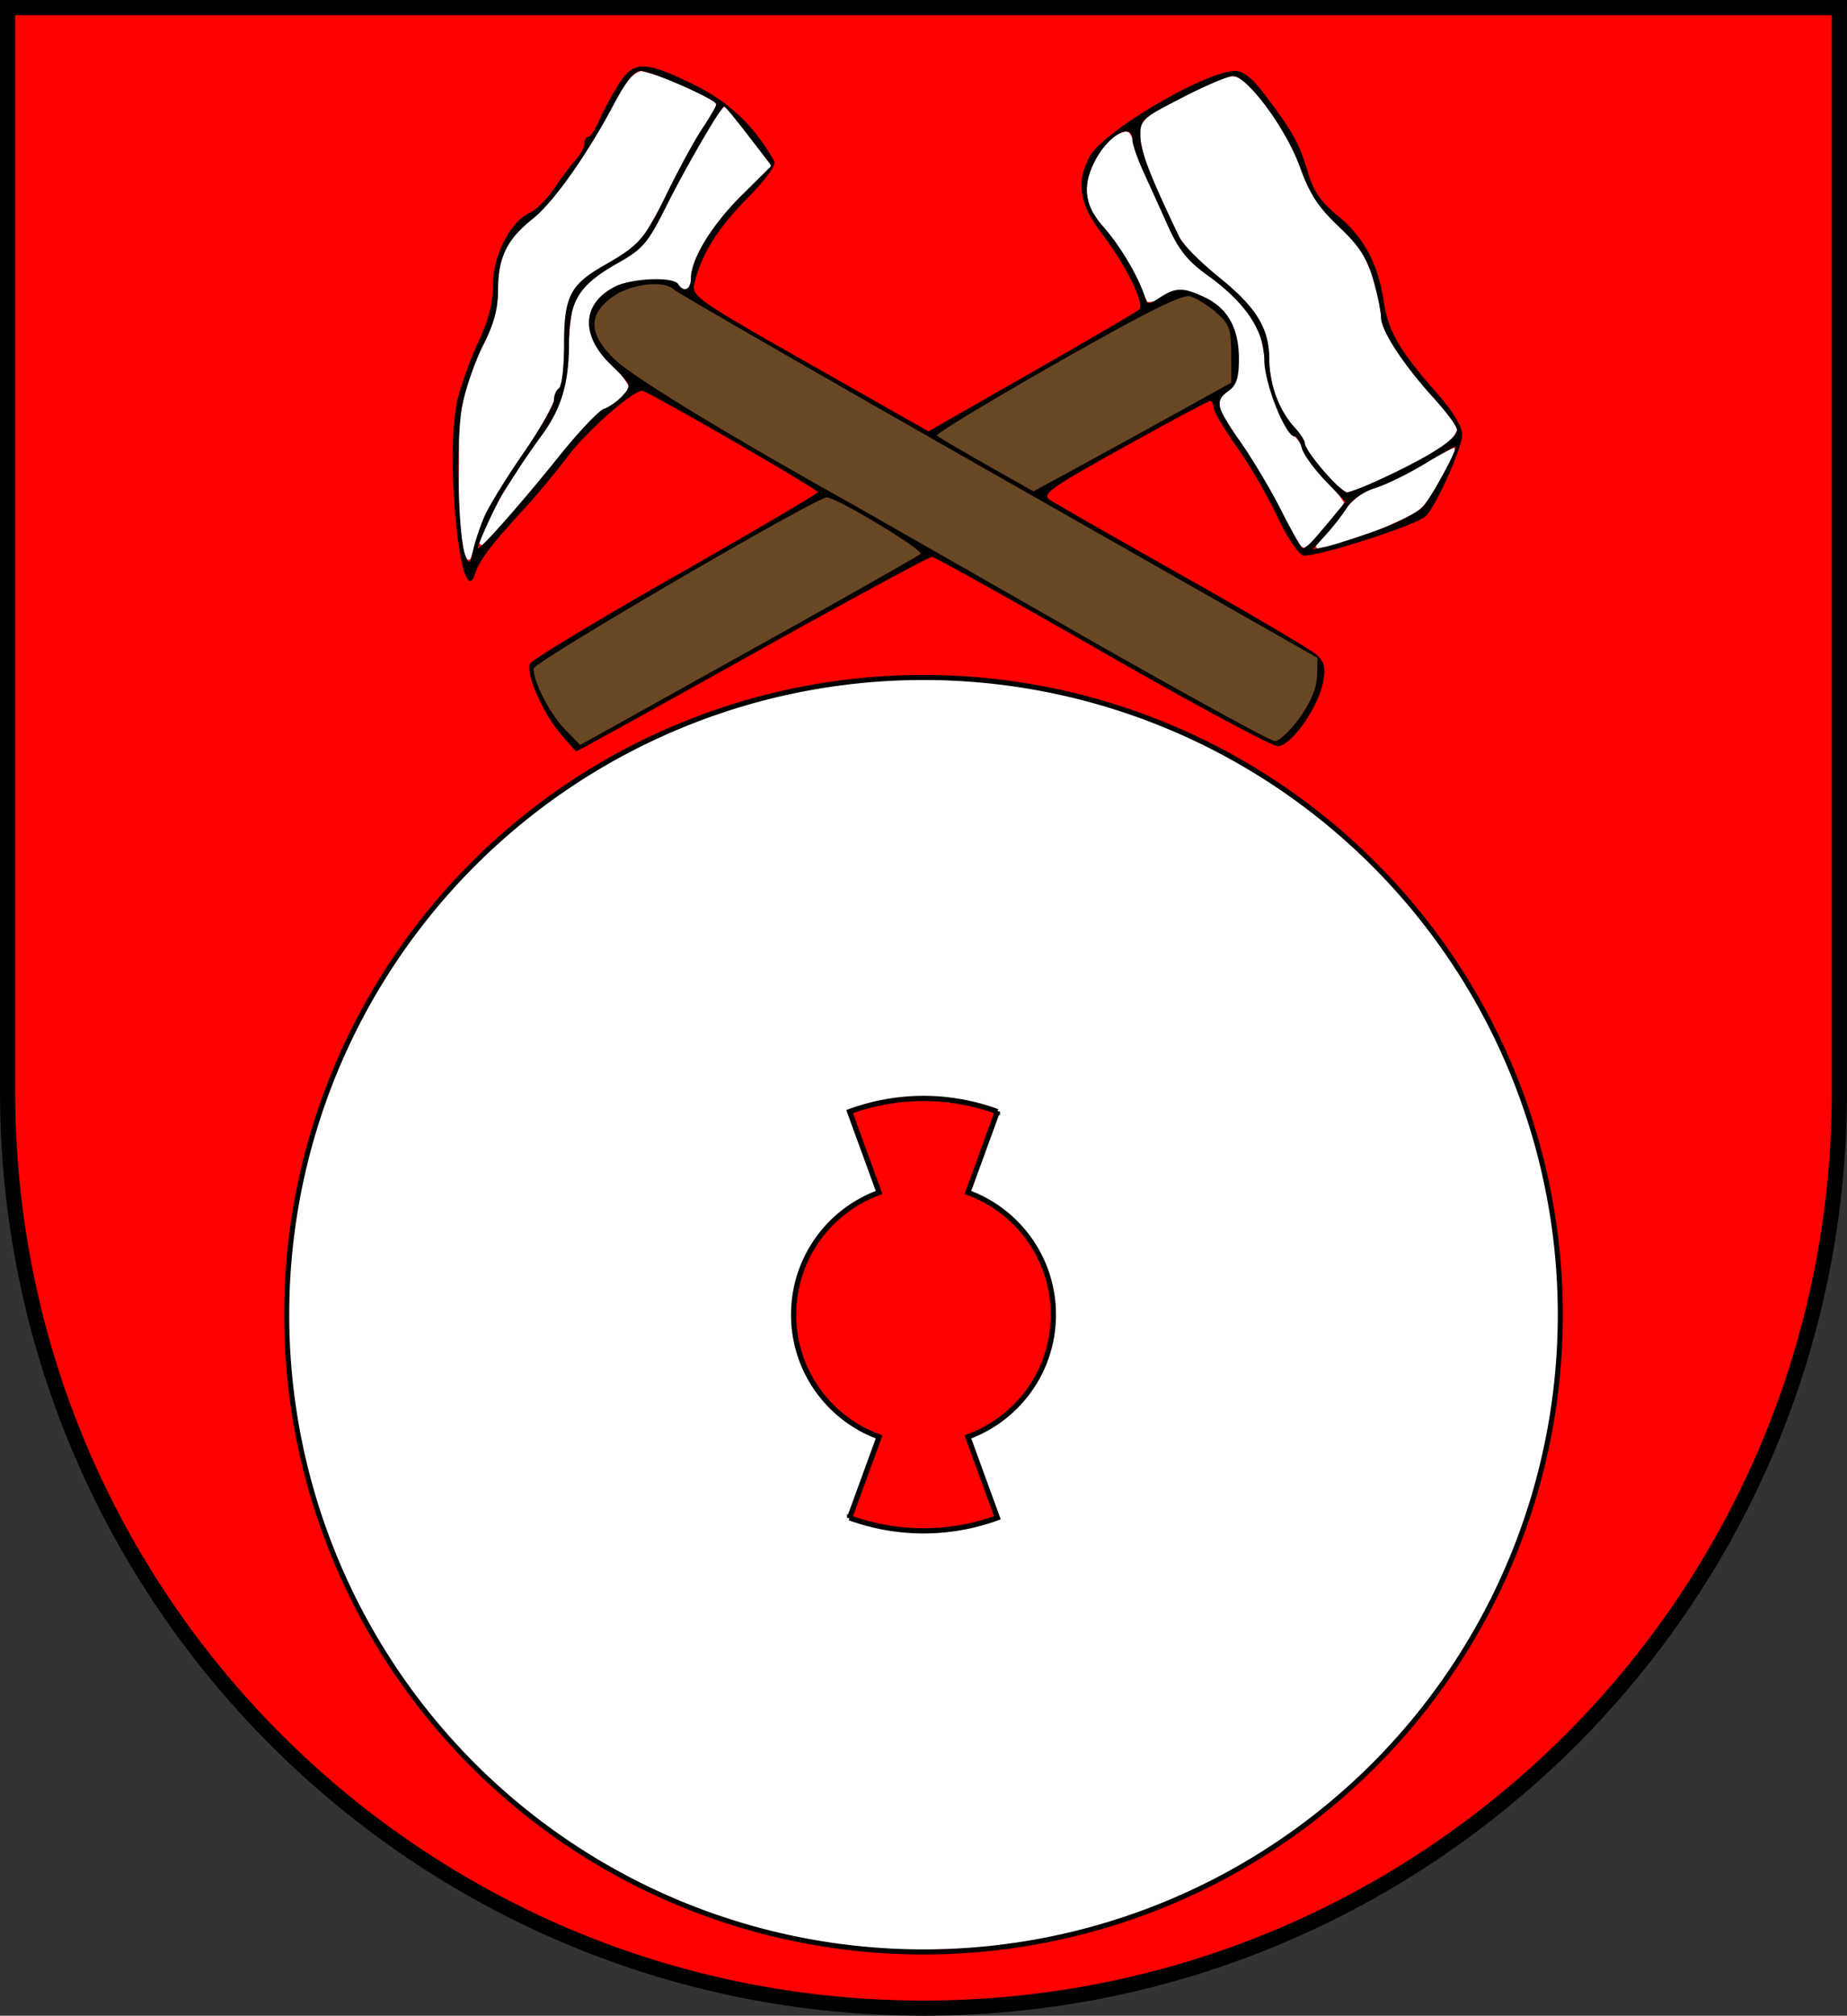 <svg xmlns="http://www.w3.org/2000/svg" width="364" height="397"><rect width="100%" height="100%" fill="#333333" stroke="none"/><g style="display:inline"><path d="M1.5 1.5V215c0 99.689 80.811 180.5 180.5 180.5S362.5 314.689 362.5 215V1.5H1.5z" style="fill:red;fill-opacity:1;stroke:#000;stroke-width:2.986;stroke-linecap:butt;stroke-linejoin:miter;stroke-miterlimit:4;stroke-opacity:1;stroke-dasharray:none;stroke-dashoffset:0"/><path d="M551.723 31.773c-2.766 1.003-3.745 4.324-5.366 6.514-4.942 8.889-10.447 17.63-18.078 24.499-3.28 2.783-4.48 7.036-4.692 11.18-.076 3.97-1.032 7.762-2.788 11.32-2.928 6.386-5.143 13.239-4.792 20.35.032 7.12-.418 14.385 1.09 21.384.014.77 1.054 1.55 1.295.46 1.61-4.976 3.31-9.938 6.407-14.225 3.401-5.465 7.355-10.695 9.96-16.577.661-1.963 1.884-3.688 1.802-5.893.61-5.43-.546-11.552 2.64-16.327 4.102-4.631 11.027-6.162 14.162-11.81 4.444-7.514 8.147-15.506 12.762-22.9.834-.774.746-1.934-.355-2.33-4.343-2.362-8.922-4.559-13.744-5.666-.101.007-.205-.014-.303.021z" style="fill:#fff;fill-opacity:1;stroke:none" transform="translate(-425.553 -17.748)"/><path d="M568.226 38.786c-2.6 2.843-4.221 6.559-6.246 9.853-3.445 5.631-5.905 11.957-9.933 17.165-4.333 4.356-11.63 6.094-13.619 12.51-1.518 7.54-.138 15.944-4.766 22.587-4.848 7.725-10.576 15.124-13.66 23.757.608 1.335 1.824-.846 2.372-1.213 7.322-7.774 13.547-16.553 21.102-24.091 2.036-1.735 5.107-2.807 6.01-5.54-2.358-4.191-7.372-7.269-7.65-12.468.068-4.758 5.086-7.618 9.322-8.121 2.935-.255 6.47-.913 8.8 1.327 1.468.814 1.884-1.386 1.913-2.373 2.106-8.917 9.532-15.083 15.576-21.518-.03-1.655-2.26-3.188-3.154-4.787-1.976-2.354-3.667-5.051-5.952-7.098l-.115.01zM647.283 43.688c-3.048.551-4.838 3.68-6.25 6.167-2.054 3.76-1.7 8.727 1.306 11.883 3.822 4.686 6.88 9.933 9.302 15.48 2.406.29 4.272-2.563 6.804-2.175 4.846.719 9.705 4.02 10.577 9.114.656 3.677 1.225 8.338-1.986 10.974-1.42 1.089-1.512 2.98-.47 4.359 4.299 7.212 9.053 14.191 12.884 21.694 1.088 1.366 1.404 3.767 3.107 4.487 1.973-.563 2.764-2.952 4.254-4.222 1.14-1.571 2.828-2.94 3.627-4.672-2.4-4.026-6.584-6.891-8.404-11.32-1.113-1.983-3.128-3.286-3.856-5.539-2.29-4.577-3.095-9.67-3.899-14.684-1.698-7.108-8.26-11.242-13.399-15.772-4.662-4.795-6.736-11.462-9.532-17.402-1.386-2.574-1.702-5.731-3.219-8.163-.237-.181-.553-.242-.846-.209z" style="fill:#fff;fill-opacity:1;stroke:none" transform="translate(-425.553 -17.748)"/><path d="M668.134 32.808c-4.636 1.108-8.73 3.828-13.023 5.832-2.316 1.227-5.442 2.875-4.902 6.03.938 6.537 4.305 12.423 6.971 18.385 4.192 8.253 14.675 11.655 17.643 20.695 1.083 5.169.748 10.833 3.767 15.43 1.746 2.602 3.655 5.09 5.044 7.908 2.13 2.766 4.358 5.779 7.305 7.672 5.612-1.607 10.85-4.497 16.012-7.233 2.021-1.446 4.857-2.642 5.749-5.1-.744-2.65-3.24-4.48-4.774-6.707-4.435-5.526-9.929-11.087-10.582-18.507-.952-4.924-2.631-9.879-6.42-13.371-3.909-3.835-7.332-8.105-9.092-13.324-2.636-6.356-6.325-12.443-11.472-17.062-.643-.472-1.426-.741-2.226-.648zM711.874 106.022c-5.687 2.761-11.074 6.203-17.009 8.454-4.185 2.217-6.317 6.779-9.465 10.119-.851.51-.495 1.537.47 1.17 6.558-1.58 12.97-4.034 18.928-7.18 2.724-2.125 4.02-5.59 5.82-8.459.51-1.32 1.74-2.629 1.622-4.073a.457.457 0 0 0-.366-.03z" style="fill:#fff;fill-opacity:1;stroke:none" transform="translate(-425.553 -17.748)"/><path d="M554.342 73.666c-4.412-.065-9.084 2.019-11.3 5.935-1.365 3.346 1.11 6.64 3.422 8.839 4.77 4.168 10.396 7.194 15.707 10.61 21.05 12.576 42.465 24.502 63.742 36.69 16.427 9.282 32.74 18.793 49.457 27.544.887.558 2.025.718 2.77-.163 4.11-3.525 7.21-8.617 7.225-14.166.73-1.781-1.005-2.322-2.26-3.016-40.008-22.783-80.094-45.397-119.922-68.473-2.256-1.207-4.376-2.84-6.698-3.813l-2.143.013zM588.257 115.71c-4.52 1.811-8.674 4.481-12.974 6.769-14.591 8.299-29.196 16.615-43.307 25.716-1.304.448-1.664 1.484-1.18 2.71 1.504 5.039 4.665 9.507 8.462 13.08 1.013 1.14 2.225-.591 3.26-.835 20.418-11.27 40.828-22.566 61.052-34.18 1.13-.772 2.466-1.333 3.422-2.307-.804-1.334-2.535-1.967-3.733-2.948-4.517-2.804-9.012-5.81-13.908-7.879-.356-.091-.724-.183-1.094-.125zM659.435 76.002c-3.206.604-5.986 2.58-8.924 3.927-13.617 7.23-27.049 14.828-40.075 23.078-1.018.631.68 1.188 1.1 1.552a532.54 532.54 0 0 0 17.605 10.036c5.15-2.484 10.136-5.454 15.211-8.144 7.951-4.359 15.888-8.743 23.825-13.126.159-3.382.17-6.905-.17-10.317-.834-2.729-3.436-4.491-5.712-5.994-.872-.525-1.807-1.066-2.86-1.012z" style="fill:#6a4724;fill-opacity:1;stroke:none" transform="translate(-425.553 -17.748)"/><path d="M733.054 276.678a125.5 125.5 0 1 1-251.002 0 125.5 125.5 0 1 1 251.002 0z" style="fill:#fff;fill-opacity:1;stroke:#000;stroke-width:.999;stroke-linecap:butt;stroke-linejoin:miter;stroke-miterlimit:4;stroke-opacity:1;stroke-dasharray:none;stroke-dashoffset:0" transform="translate(-425.553 -17.748)"/><path d="M607.553 234.084a42.6 42.6 0 0 0-14.562 2.594l5.812 15.937c-9.83 3.57-16.844 13-16.844 24.063 0 11.062 7.012 20.49 16.844 24.062l-5.812 15.938a42.576 42.576 0 0 0 29.125 0l-5.813-15.938c9.832-3.572 16.844-13 16.844-24.063 0-11.062-7.014-20.492-16.844-24.062l5.813-15.938a42.6 42.6 0 0 0-14.563-2.593z" style="fill:red;fill-opacity:1;stroke:#000;stroke-width:1.03;stroke-linecap:butt;stroke-linejoin:miter;stroke-miterlimit:4;stroke-opacity:1;stroke-dasharray:none;stroke-dashoffset:0" transform="translate(-425.553 -17.748)"/><path d="M535.78 161.975c-3.419-4.146-6.58-11.48-5.812-13.48.273-.712 13.15-8.491 28.617-17.288 15.466-8.797 28.123-16.236 28.125-16.53.005-.59-33.57-19.964-34.595-19.964-1.893 0-10.73 7.754-14.52 12.74-2.407 3.168-6.24 7.785-8.518 10.26-6.73 7.31-9.042 10.351-9.887 13-2.779 8.703-6.035-23.15-3.488-34.124.686-2.957 2.544-8.14 4.13-11.52 2.003-4.268 2.882-7.706 2.882-11.27 0-5.765 3.424-12.41 7.305-14.18 1.228-.559 3.349-2.679 4.714-4.711 1.365-2.032 3.269-4.568 4.231-5.634.963-1.066 1.75-2.529 1.75-3.25 0-.721.34-1.311.756-1.311s1.393-1.463 2.172-3.25c.779-1.788 2.47-4.938 3.757-7 3-4.808 5.115-4.82 14.816-.088 6.99 3.41 11.99 8.151 15.914 15.092.441.782-1.613 3.608-5.454 7.5-5.816 5.895-8.983 11.047-10.295 16.746-.543 2.36.727 3.238 22.787 15.744L608.53 102.7l20.343-11.61c11.188-6.384 20.716-11.952 21.172-12.373 1.171-1.08-2.481-8.542-7.27-14.856-4.488-5.914-5.186-10.071-2.548-15.172 2.579-4.986 22.927-16.977 28.811-16.977 1.536 0 3.416 1.53 5.834 4.75 5.537 7.371 6.735 9.522 8.371 15.033 1.169 3.934 2.572 5.984 6.045 8.83 5.057 4.144 7.876 9.444 8.982 16.887.85 5.726 3.1 9.604 10.328 17.808 3.249 3.687 5.117 6.723 5.117 8.313 0 2.719-5.419 14.686-7.326 16.179-2.58 2.019-22.356 8.259-24.08 7.598-.987-.38-3.288-3.887-5.113-7.794-1.824-3.907-5.378-10.005-7.899-13.55-2.52-3.544-4.582-7.032-4.582-7.75 0-.717-.289-1.304-.642-1.304-.354 0-8.031 4.1-17.062 9.113-14.447 8.02-16.2 9.26-14.607 10.342.996.677 12.836 7.438 26.311 15.026 13.475 7.589 25.346 14.592 26.38 15.564 1.445 1.36 1.729 2.563 1.23 5.218-.956 5.097-6.328 12.737-8.954 12.735-1.186-.001-16.78-8.383-34.656-18.626-17.875-10.244-32.95-18.639-33.5-18.656-.55-.018-16.465 8.59-35.368 19.126-18.902 10.537-34.507 19.158-34.677 19.158-.17 0-1.695-1.682-3.39-3.738zm71.178-35.128c.734-.713-16.532-11.134-18.446-11.134-2.169 0-57.798 32.444-57.798 33.709 0 2.701 3.17 8.86 6.136 11.927l3.035 3.135 33.165-18.458c18.24-10.152 33.499-18.783 33.908-19.18zm74.733 32.248c2.165-3.014 3.352-5.858 3.42-8.192l.103-3.576-62.875-35.733c-34.582-19.653-63.36-36.216-63.95-36.807-1.859-1.858-8.176-1.21-11.777 1.208-5.293 3.554-5.201 7.578.29 12.724 3.607 3.379 21.312 14.184 44.312 27.041 2.75 1.538 22.775 12.955 44.5 25.372 21.725 12.418 40.211 22.578 41.08 22.58.87 0 3.073-2.077 4.897-4.617zm-160.72-39.528c.854-2.005 4.296-7.613 7.649-12.462 3.352-4.85 6.094-9.595 6.094-10.545 0-.951.45-2.007 1-2.347.55-.34 1-4.208 1-8.594 0-9.444 1.187-11.792 7.892-15.616 7.003-3.994 7.95-5.082 12.43-14.272 2.284-4.685 5.396-10.384 6.915-12.663 1.52-2.28 2.763-4.436 2.763-4.792 0-.927-12.842-6.563-14.954-6.563-1.15 0-2.916 2.181-5.057 6.25-5.333 10.13-12.039 19.621-16.182 22.903-5.053 4.002-6.807 7.589-6.807 13.923 0 3.744-.81 6.77-2.927 10.937-1.61 3.169-3.468 8.509-4.129 11.867-1.269 6.45-.85 26.07.633 29.62.75 1.795.901 1.693 1.48-1 .354-1.65 1.344-4.64 2.2-6.646zm14.83-12.047c3.837-4.78 7.803-8.955 8.813-9.275 1.01-.321 2.658-1.492 3.663-2.602 1.788-1.975 1.737-2.104-2.368-6.09-5.992-5.815-5.676-11.989.785-15.33 3.289-1.7 11.576-2.038 12.52-.51 1.073 1.736 2.5 1.085 2.5-1.14 0-3.812 4.133-10.554 10.072-16.432l5.804-5.742-4.497-5.843c-2.472-3.214-4.63-5.843-4.795-5.843-.632 0-7.534 11.864-11.416 19.625-3.653 7.303-4.617 8.437-9.513 11.2-7.81 4.408-9.651 7.423-9.67 15.83-.017 7.858-1.496 12.84-5.382 18.126-1.503 2.045-3.597 5.069-4.653 6.719a827.254 827.254 0 0 1-2.9 4.5c-1.228 1.882-5.053 10.182-5.04 10.938.014.887 8.442-8.618 16.077-18.13zm148.241 16.943c.652-.688 2.42-2.748 3.93-4.578l2.744-3.328-4.018-4.172c-2.21-2.295-4.284-5.185-4.609-6.422-.325-1.238-.953-2.25-1.394-2.25-1.806 0-5.98-10.503-5.98-15.047 0-5.773-3.702-11.305-11.14-16.649-3.958-2.843-5.723-5.037-7.838-9.737-1.501-3.337-3.696-8.18-4.876-10.762-1.18-2.583-2.147-5.395-2.147-6.25 0-3.558-4.751-.876-7.346 4.145-2.596 5.024-2.112 8.778 1.682 13.047 3.205 3.606 6.83 9.707 8.086 13.611.56 1.737.759 1.753 3.053.25 3.08-2.018 4.6-2.017 8.844.006 4.492 2.143 6.681 6.098 6.681 12.07 0 3.727-.47 5.213-2 6.316-2.818 2.03-2.568 3.091 2.403 10.202 2.42 3.464 6.04 9.56 8.04 13.548 2.001 3.987 3.877 7.25 4.17 7.25.291 0 1.063-.563 1.715-1.25zm12.672-2.19c4.125-1.463 8.335-3.645 9.355-4.85 1.916-2.263 6.985-11.71 6.283-11.71-.217 0-3.036 1.59-6.264 3.534-3.228 1.944-7.551 4.038-9.607 4.654-2.101.63-4.458 2.257-5.382 3.716-.904 1.428-2.823 3.892-4.264 5.477l-2.62 2.882 2.5-.522c1.374-.287 5.874-1.719 10-3.181zm-40-22.797 11.5-6.365-.022-5.637c-.02-4.994-.362-5.932-3-8.225-1.638-1.423-3.947-2.84-5.132-3.147-1.556-.403-8.856 3.251-26.285 13.159-13.271 7.544-23.88 13.966-23.574 14.272.306.306 4.709 2.902 9.785 5.77l9.228 5.215 8-4.338a3219.27 3219.27 0 0 0 19.5-10.704zm42.903 11.716c8.6-4.121 13.099-7.144 13.093-8.797-.002-.65-2.053-3.432-4.557-6.182-6.074-6.672-10.439-13.357-10.439-15.99 0-1.181-.717-4.591-1.593-7.579-1.232-4.2-2.763-6.533-6.75-10.286-4.036-3.8-5.703-6.362-7.67-11.79-2.72-7.506-10.349-17.837-13.18-17.848-.931-.004-5.431 1.916-10 4.267-8.057 4.145-8.304 4.378-8.212 7.75.082 2.975 1.939 7.738 7.753 19.883.634 1.323 4.146 4.826 7.804 7.783 7.364 5.952 9.848 10.05 9.848 16.243 0 4.762 1.974 10.048 4.94 13.232 1.133 1.216 2.06 2.643 2.06 3.17 0 1.54 7.016 9.665 8.345 9.665.667 0 4.518-1.585 8.558-3.521z" style="fill:#000" transform="translate(-425.553 -17.748)"/></g></svg>